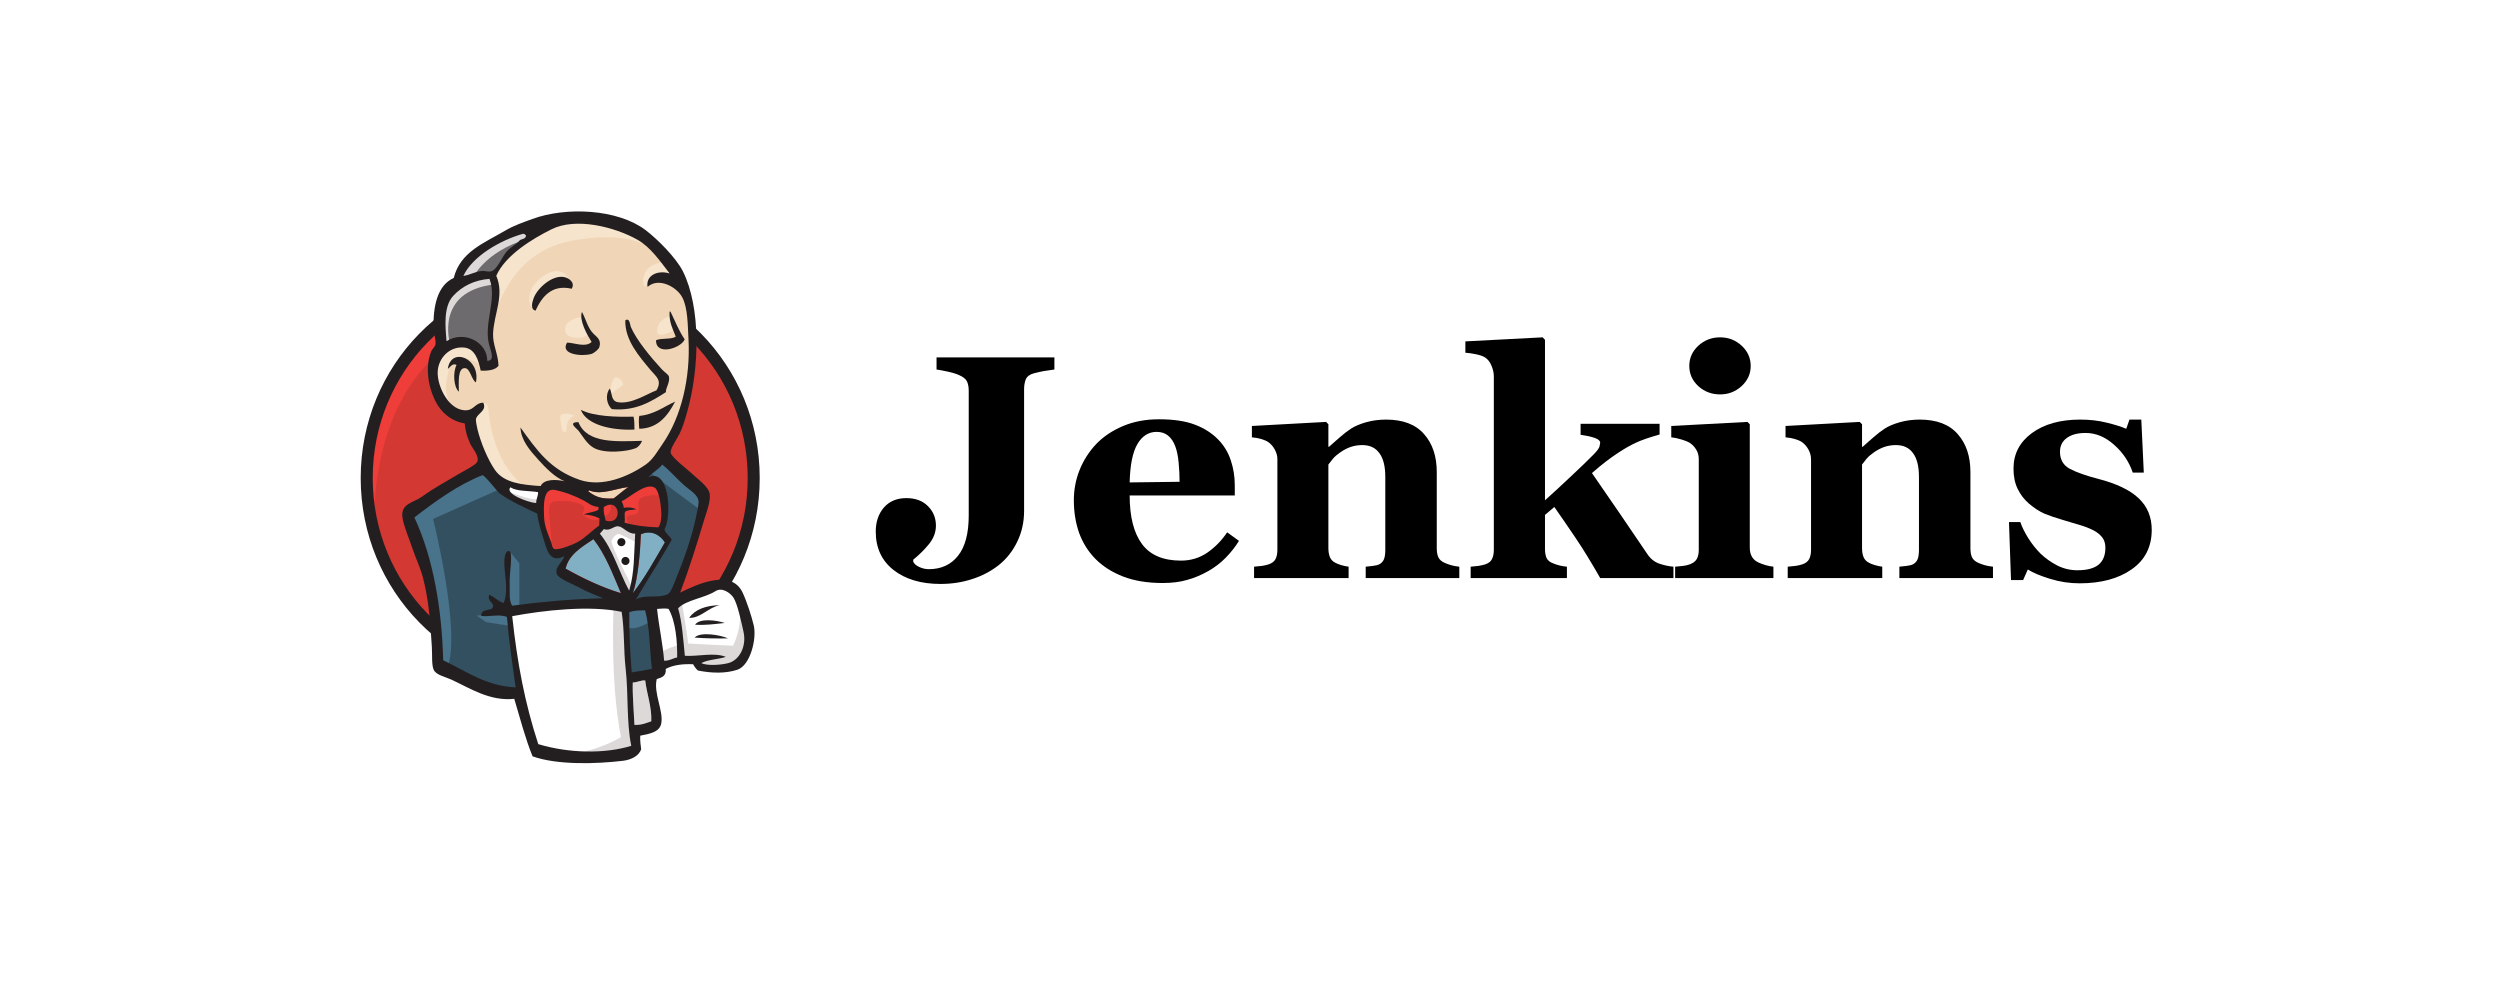 <svg xmlns="http://www.w3.org/2000/svg" width="201" height="79" viewBox="0 0 201 79" fill="none"><rect width="201" height="79" fill="white"></rect><path fill-rule="evenodd" clip-rule="evenodd" d="M60.6 38.375C60.6 47.164 53.634 54.288 45.042 54.288C36.45 54.288 29.485 47.164 29.485 38.375C29.485 29.587 36.45 22.462 45.042 22.462C53.634 22.462 60.6 29.587 60.6 38.375Z" fill="#D33833"></path><path d="M30.119 42.316C30.119 42.316 28.993 25.722 44.284 25.247L43.217 23.469L34.92 26.255L32.549 28.981L30.474 32.952L29.289 37.575L29.645 40.657" fill="#EF3D3A"></path><path d="M34.385 27.52C31.656 30.312 29.967 34.169 29.967 38.435C29.967 42.7 31.656 46.556 34.385 49.349C37.116 52.141 40.88 53.864 45.041 53.864C49.202 53.864 52.966 52.141 55.696 49.349C58.426 46.556 60.115 42.7 60.115 38.435C60.115 34.169 58.426 30.312 55.696 27.52C52.966 24.728 49.202 23.005 45.041 23.004C40.88 23.005 37.116 24.728 34.385 27.52ZM33.694 50.024C30.793 47.058 29 42.957 29 38.435C29 33.911 30.793 29.811 33.694 26.845C36.595 23.877 40.609 22.038 45.041 22.038C49.472 22.038 53.487 23.877 56.387 26.845C59.288 29.811 61.082 33.912 61.081 38.435C61.082 42.957 59.288 47.058 56.387 50.024C53.487 52.992 49.472 54.831 45.041 54.831C40.609 54.831 36.595 52.992 33.694 50.024Z" fill="#231F20"></path><path fill-rule="evenodd" clip-rule="evenodd" d="M51.589 38.464L49.218 38.819L46.017 39.175L43.943 39.234L41.928 39.175L40.387 38.7L39.024 37.219L37.957 34.196L37.72 33.544L36.297 33.07L35.468 31.707L34.875 29.751L35.527 28.032L37.068 27.499L38.312 28.092L38.905 29.396L39.617 29.277L39.853 28.981L39.617 27.618L39.557 25.899L39.913 23.528L39.899 22.174L40.98 20.446L42.876 19.083L46.195 17.661L49.87 18.194L53.07 20.506L54.552 22.876L55.5 24.595L55.737 28.862L55.026 32.537L53.722 35.796L52.477 37.515" fill="#F0D6B7"></path><path fill-rule="evenodd" clip-rule="evenodd" d="M49.577 48.717L41.101 49.072V50.495L41.812 55.473L41.457 55.888L35.53 53.873L35.115 53.162L34.523 46.465L33.16 42.434L32.863 41.486L37.605 38.227L39.086 37.634L40.39 39.234L41.516 40.242L42.82 40.657L43.413 40.834L44.124 43.916L44.657 44.568L46.021 44.094L45.072 45.931L50.228 48.361L49.577 48.717Z" fill="#335061"></path><path fill-rule="evenodd" clip-rule="evenodd" d="M35.526 28.032L37.067 27.499L38.312 28.092L38.904 29.395L39.616 29.277L39.794 28.566L39.438 27.203L39.794 23.943L39.497 22.165L40.564 20.92L42.875 19.083L42.223 18.194L38.964 19.794L37.6 20.861L36.83 22.52L35.645 24.121L35.289 26.017L35.526 28.032Z" fill="#6D6B6D"></path><path fill-rule="evenodd" clip-rule="evenodd" d="M37.957 22.462C37.957 22.462 38.846 20.269 42.402 19.202C45.958 18.135 42.58 18.431 42.58 18.431L38.727 19.913L37.246 21.395L36.594 22.58L37.957 22.462Z" fill="#DCD9D8"></path><path fill-rule="evenodd" clip-rule="evenodd" d="M36.178 27.618C36.178 27.618 34.934 23.469 39.675 22.876L39.497 22.165L36.237 22.936L35.289 26.017L35.526 28.032L36.178 27.618Z" fill="#DCD9D8"></path><path fill-rule="evenodd" clip-rule="evenodd" d="M38.074 33.129L38.85 32.377C38.85 32.377 39.201 32.418 39.26 32.833C39.319 33.248 39.497 36.982 42.045 38.997C42.278 39.181 40.149 38.7 40.149 38.7L38.252 35.737" fill="#F7E4CD"></path><path fill-rule="evenodd" clip-rule="evenodd" d="M48.983 32.003C48.983 32.003 49.122 30.207 49.605 30.345C50.089 30.483 50.089 30.967 50.089 30.967C50.089 30.967 48.914 31.727 48.983 32.003Z" fill="#F7E4CD"></path><path d="M53.9 25.425C53.9 25.425 52.923 25.631 52.833 26.491C52.743 27.352 53.9 26.669 54.078 26.61" fill="#F7E4CD"></path><path d="M46.73 25.484C46.73 25.484 45.426 25.662 45.426 26.491C45.426 27.321 46.908 27.262 47.322 26.907" fill="#F7E4CD"></path><path fill-rule="evenodd" clip-rule="evenodd" d="M38.673 29.337C38.673 29.337 36.42 27.973 36.183 29.277C35.946 30.581 35.413 31.53 36.539 32.893L35.769 32.656L35.057 30.818L34.82 29.04L36.183 27.618L37.724 27.736L38.613 28.448L38.673 29.337Z" fill="#F7E4CD"></path><path fill-rule="evenodd" clip-rule="evenodd" d="M39.736 25.602C39.736 25.602 40.744 20.387 45.841 19.38C50.037 18.55 52.241 19.557 53.071 20.506C53.071 20.506 49.337 16.061 45.781 17.424C42.225 18.787 39.618 21.276 39.677 22.876C39.778 25.602 39.736 25.602 39.736 25.602Z" fill="#F7E4CD"></path><path fill-rule="evenodd" clip-rule="evenodd" d="M53.489 21.098C53.489 21.098 51.77 21.039 51.711 22.58C51.711 22.58 51.711 22.817 51.829 23.054C51.829 23.054 53.193 21.513 54.022 22.343" fill="#F7E4CD"></path><path fill-rule="evenodd" clip-rule="evenodd" d="M45.961 23.215C45.961 23.215 45.665 20.849 43.648 22.224C42.344 23.113 42.463 24.358 42.7 24.595C42.937 24.832 42.873 25.31 43.053 24.982C43.233 24.654 43.174 23.587 43.826 23.291C44.478 22.995 45.547 22.664 45.961 23.215Z" fill="#F7E4CD"></path><path fill-rule="evenodd" clip-rule="evenodd" d="M40.39 39.234L34.819 41.723C34.819 41.723 37.13 50.91 35.945 53.754L35.115 53.458L35.056 49.961L33.515 43.324L32.863 41.486L38.671 37.575L40.39 39.234Z" fill="#49728B"></path><path fill-rule="evenodd" clip-rule="evenodd" d="M40.964 44.315L41.754 45.279V48.835H40.806C40.806 48.835 40.688 46.346 40.688 46.05C40.688 45.753 40.806 44.687 40.806 44.687" fill="#49728B"></path><path fill-rule="evenodd" clip-rule="evenodd" d="M40.98 49.369L38.312 49.487L39.083 50.02L40.98 50.317" fill="#49728B"></path><path fill-rule="evenodd" clip-rule="evenodd" d="M50.109 48.776L52.302 48.717L52.836 54.17L50.583 54.466L50.109 48.776Z" fill="#335061"></path><path fill-rule="evenodd" clip-rule="evenodd" d="M50.699 48.776L54.018 48.598C54.018 48.598 55.381 45.161 55.381 44.983C55.381 44.805 56.567 40.005 56.567 40.005L53.9 37.219L53.366 36.745L51.944 38.167V43.679L50.699 48.776Z" fill="#335061"></path><path fill-rule="evenodd" clip-rule="evenodd" d="M52.184 48.361L50.109 48.776L50.406 50.436C51.176 50.791 52.48 49.843 52.48 49.843" fill="#49728B"></path><path fill-rule="evenodd" clip-rule="evenodd" d="M52.242 37.989L56.391 41.071L56.509 39.649L53.368 36.745L52.242 37.989Z" fill="#49728B"></path><path fill-rule="evenodd" clip-rule="evenodd" d="M43.04 60.452L41.813 55.473L41.203 51.799L41.102 49.072L46.655 48.777L50.11 48.776L49.796 55L50.33 59.8L50.27 60.689L45.766 61.045L43.04 60.452Z" fill="white"></path><path fill-rule="evenodd" clip-rule="evenodd" d="M49.336 48.717C49.336 48.717 49.04 54.881 49.929 59.266C49.929 59.266 48.151 60.392 45.543 60.689L50.522 60.511L51.114 60.155L50.403 50.436L50.225 48.361" fill="#DCD9D8"></path><path fill-rule="evenodd" clip-rule="evenodd" d="M52.935 53.696L55.247 53.044L59.632 52.807L60.284 50.792L59.099 47.295L57.736 47.117L55.839 47.71L54.02 48.598L53.054 48.421L52.301 48.717" fill="white"></path><path fill-rule="evenodd" clip-rule="evenodd" d="M52.895 52.51C52.895 52.51 54.435 51.799 54.673 51.858L54.021 48.598L54.791 48.302C54.791 48.302 55.325 51.384 55.325 51.739C55.325 51.739 58.643 51.917 58.94 51.917C58.94 51.917 59.651 50.554 59.473 49.132L60.125 51.028L60.184 52.095L59.236 53.517L58.169 53.754L56.391 53.695L55.799 52.925L53.724 53.221L53.072 53.458" fill="#DCD9D8"></path><path d="M50.562 48.303L49.258 44.984L47.895 43.028C47.895 43.028 48.191 42.198 48.606 42.198C49.021 42.198 49.969 42.198 49.969 42.198L51.273 42.672L51.154 44.865L50.562 48.303Z" fill="white"></path><path fill-rule="evenodd" clip-rule="evenodd" d="M50.819 47.176C50.819 47.176 49.16 43.975 49.16 43.501C49.16 43.501 49.456 42.79 49.871 42.968C50.286 43.146 51.175 43.62 51.175 43.62V42.494L49.16 42.079L47.797 42.257L50.108 47.709L50.582 47.769" fill="#DCD9D8"></path><path d="M43.57 39.353L41.928 39.175L40.387 38.701V39.234L41.14 40.064L43.51 41.131" fill="white"></path><path fill-rule="evenodd" clip-rule="evenodd" d="M40.92 39.531C40.92 39.531 42.757 40.301 43.35 40.123L43.409 40.834L41.75 40.479L40.742 39.768L40.92 39.531Z" fill="#DCD9D8"></path><path fill-rule="evenodd" clip-rule="evenodd" d="M52.934 42.4C51.928 42.37 51.02 42.251 50.224 42.026C50.278 41.7 50.177 41.38 50.258 41.145C50.48 40.986 50.852 40.988 51.187 40.951C50.897 40.808 50.49 40.752 50.155 40.834C50.147 40.608 50.046 40.468 49.984 40.29C50.55 40.089 51.885 38.766 52.635 39.204C52.993 39.412 53.145 40.602 53.173 41.181C53.196 41.661 53.129 42.145 52.934 42.4Z" fill="#D33833"></path><path d="M52.934 42.4C51.928 42.37 51.02 42.251 50.224 42.026C50.278 41.7 50.177 41.38 50.258 41.145C50.48 40.986 50.852 40.988 51.187 40.951C50.897 40.808 50.49 40.752 50.155 40.834C50.147 40.608 50.046 40.468 49.984 40.29C50.55 40.089 51.885 38.766 52.635 39.204C52.993 39.412 53.145 40.602 53.173 41.181C53.196 41.661 53.129 42.145 52.934 42.4Z" stroke="#D33833" stroke-width="0.5"></path><path fill-rule="evenodd" clip-rule="evenodd" d="M48.12 40.756C48.118 40.832 48.114 40.908 48.111 40.985C47.797 41.191 47.291 41.189 46.946 41.362C47.454 41.385 47.854 41.507 48.2 41.679C48.192 41.871 48.185 42.062 48.177 42.254C47.602 42.648 47.076 43.235 46.398 43.604C46.078 43.779 44.953 44.229 44.613 44.149C44.42 44.105 44.402 43.865 44.325 43.64C44.161 43.157 43.783 42.388 43.75 41.66C43.708 40.742 43.615 39.202 44.605 39.392C45.404 39.544 46.332 39.912 46.951 40.25C47.328 40.456 47.547 40.712 48.12 40.756Z" fill="#D33833"></path><path d="M48.12 40.756C48.118 40.832 48.114 40.908 48.111 40.985C47.797 41.191 47.291 41.189 46.946 41.362C47.454 41.385 47.854 41.507 48.2 41.679C48.192 41.871 48.185 42.062 48.177 42.254C47.602 42.648 47.076 43.235 46.398 43.604C46.078 43.779 44.953 44.229 44.613 44.149C44.42 44.105 44.402 43.865 44.325 43.64C44.161 43.157 43.783 42.388 43.75 41.66C43.708 40.742 43.615 39.202 44.605 39.392C45.404 39.544 46.332 39.912 46.951 40.25C47.328 40.456 47.547 40.712 48.12 40.756Z" stroke="#D33833" stroke-width="0.5"></path><path fill-rule="evenodd" clip-rule="evenodd" d="M48.69 41.852C48.602 41.351 48.501 41.209 48.54 40.772C49.874 39.882 50.125 42.3 48.69 41.852Z" fill="#D33833"></path><path d="M48.69 41.852C48.602 41.351 48.501 41.209 48.54 40.772C49.874 39.882 50.125 42.3 48.69 41.852Z" stroke="#D33833" stroke-width="0.5"></path><path fill-rule="evenodd" clip-rule="evenodd" d="M50.623 42.257C50.623 42.257 50.208 41.664 50.504 41.487C50.801 41.309 51.097 41.487 51.275 41.191C51.453 40.894 51.275 40.716 51.334 40.361C51.393 40.005 51.69 39.946 51.986 39.886C52.282 39.827 53.112 39.709 53.231 40.005L52.875 38.938L52.164 38.701L49.912 40.005L49.793 40.657V41.961" fill="#EF3D3A"></path><path fill-rule="evenodd" clip-rule="evenodd" d="M44.403 44.213C44.331 43.288 44.256 42.364 44.172 41.441C44.047 40.061 44.504 40.301 45.7 40.301C45.882 40.301 46.825 40.519 46.892 40.657C47.215 41.317 46.351 41.171 47.264 41.668C48.035 42.089 49.396 41.413 49.085 40.479C48.91 40.272 48.177 40.415 47.914 40.278C47.451 40.038 46.988 39.798 46.525 39.558C45.936 39.252 44.574 38.807 43.946 39.234C42.355 40.316 44.047 43.02 44.614 44.149" fill="#EF3D3A"></path><path fill-rule="evenodd" clip-rule="evenodd" d="M45.963 23.215C44.348 22.838 43.545 23.891 43.055 24.982C42.618 24.876 42.792 24.281 42.903 23.978C43.192 23.183 44.357 22.125 45.309 22.268C45.719 22.33 46.273 22.705 45.963 23.215Z" fill="#231F20"></path><path fill-rule="evenodd" clip-rule="evenodd" d="M53.833 25.054C53.858 25.055 53.884 25.056 53.91 25.057C54.275 25.815 54.591 26.619 55.051 27.288C54.743 28.007 52.715 28.642 52.746 27.352C53.185 27.161 53.942 27.313 54.331 27.068C54.106 26.452 53.781 25.927 53.833 25.054Z" fill="#231F20"></path><path fill-rule="evenodd" clip-rule="evenodd" d="M46.787 25.074C47.133 25.709 47.246 26.376 47.738 26.856C47.96 27.072 48.391 27.335 48.178 27.936C48.128 28.078 47.763 28.394 47.552 28.456C46.782 28.683 44.989 28.503 45.596 27.543C46.233 27.573 47.088 27.956 47.564 27.494C47.199 26.91 46.547 25.755 46.787 25.074Z" fill="#231F20"></path><path fill-rule="evenodd" clip-rule="evenodd" d="M53.542 31.527C52.383 32.271 51.091 33.081 49.192 32.893C48.786 32.54 48.631 31.755 49.026 31.237C49.231 31.59 49.102 32.239 49.674 32.336C50.751 32.52 52.005 31.677 52.78 31.382C53.261 30.572 52.739 30.274 52.306 29.753C51.419 28.684 50.23 27.36 50.274 25.76C50.632 25.5 50.663 26.157 50.714 26.276C51.177 27.36 52.342 28.745 53.192 29.672C53.401 29.9 53.744 30.119 53.783 30.27C53.893 30.709 53.496 31.235 53.542 31.527Z" fill="#231F20"></path><path fill-rule="evenodd" clip-rule="evenodd" d="M38.264 30.743C37.901 30.536 37.814 29.623 37.388 29.597C36.778 29.56 36.889 30.781 36.892 31.496C36.472 31.115 36.399 29.942 36.707 29.34C36.356 29.168 36.199 29.53 36.004 29.658C36.254 27.839 38.665 28.815 38.264 30.743Z" fill="#231F20"></path><path fill-rule="evenodd" clip-rule="evenodd" d="M54.282 32.285C53.743 33.311 52.98 34.442 51.397 34.475C51.365 34.144 51.34 33.639 51.399 33.439C52.609 33.323 53.356 32.707 54.282 32.285Z" fill="#231F20"></path><path fill-rule="evenodd" clip-rule="evenodd" d="M46.699 32.95C47.709 33.481 49.564 33.538 50.937 33.498C51.01 33.798 51.008 34.17 51.011 34.536C49.247 34.624 47.162 34.188 46.699 32.95Z" fill="#231F20"></path><path fill-rule="evenodd" clip-rule="evenodd" d="M46.503 33.94C47.201 35.693 49.601 35.491 51.624 35.443C51.535 35.67 51.342 35.939 51.102 36.037C50.454 36.3 48.665 36.501 47.765 36.023C47.194 35.719 46.827 35.033 46.514 34.631C46.363 34.437 45.611 33.941 46.503 33.94Z" fill="#231F20"></path><path fill-rule="evenodd" clip-rule="evenodd" d="M53.462 43.609C52.643 45.013 51.859 46.454 50.887 47.692C51.294 46.493 51.469 44.488 51.53 42.959C52.383 42.56 53.113 43.049 53.462 43.609Z" fill="#81B0C4"></path><path fill-rule="evenodd" clip-rule="evenodd" d="M57.867 48.653C56.95 48.836 56.305 49.728 55.41 49.671C55.902 48.977 56.764 48.685 57.867 48.653Z" fill="#231F20"></path><path fill-rule="evenodd" clip-rule="evenodd" d="M58.271 50.088C57.523 50.167 56.645 50.288 55.886 50.226C56.245 49.678 57.629 49.867 58.271 50.088Z" fill="#231F20"></path><path fill-rule="evenodd" clip-rule="evenodd" d="M58.531 51.326C57.691 51.344 56.646 51.328 55.848 51.261C56.32 50.753 57.986 51.072 58.531 51.326Z" fill="#231F20"></path><path fill-rule="evenodd" clip-rule="evenodd" d="M51.878 54.713C51.998 55.768 52.417 56.837 52.364 57.993C51.9 58.15 51.633 58.287 51.01 58.286C50.967 57.304 50.835 55.802 50.874 54.866C51.181 54.886 51.632 54.647 51.878 54.713Z" fill="#DCD9D8"></path><path fill-rule="evenodd" clip-rule="evenodd" d="M50.521 39.16C50.099 39.436 49.739 39.78 49.334 40.074C48.436 40.118 47.945 40.011 47.285 39.495C47.296 39.454 47.362 39.472 47.365 39.422C48.327 39.85 49.55 39.247 50.521 39.16Z" fill="#F0D6B7"></path><path fill-rule="evenodd" clip-rule="evenodd" d="M45.473 45.717C45.737 44.572 46.773 43.979 47.713 43.348C48.684 44.58 49.274 46.164 49.924 47.693C48.388 47.23 46.819 46.479 45.473 45.717Z" fill="#81B0C4"></path><path fill-rule="evenodd" clip-rule="evenodd" d="M50.874 54.866C50.835 55.802 50.966 57.304 51.01 58.286C51.633 58.287 51.899 58.15 52.364 57.993C52.416 56.837 51.998 55.768 51.878 54.713C51.632 54.647 51.18 54.886 50.874 54.866ZM41.181 49.541C41.592 53.315 42.186 56.487 43.277 59.828C45.697 60.563 48.614 60.627 50.754 59.964C50.361 58.078 50.532 55.782 50.303 53.769C50.13 52.257 50.218 50.735 49.981 49.191C47.389 48.652 43.725 49.065 41.181 49.541ZM50.594 49.215C50.572 50.836 50.666 52.434 50.79 54.057C51.412 53.964 51.834 53.901 52.413 53.774C52.225 52.212 52.248 50.454 51.866 49.072C51.424 49.077 51.034 49.067 50.594 49.215ZM53.751 48.954C53.455 48.886 53.111 48.951 52.829 48.957C52.962 50.278 53.284 51.736 53.397 53.122C53.841 53.136 54.078 52.927 54.443 52.856C54.463 51.639 54.337 49.962 53.751 48.954ZM58.531 53.321C59.456 53.096 60.038 51.963 59.779 50.799C59.605 50.017 59.296 48.543 58.965 48.043C58.72 47.673 58.057 47.188 57.527 47.527C56.666 48.079 55.148 48.239 54.519 48.907C54.834 49.956 54.932 51.397 55.062 52.726C56.139 52.793 57.463 52.43 58.358 52.816C57.733 53.018 56.922 53.02 56.382 53.315C56.824 53.528 57.857 53.485 58.531 53.321ZM49.924 47.693C49.274 46.164 48.684 44.58 47.713 43.348C46.773 43.979 45.737 44.572 45.473 45.717C46.819 46.479 48.389 47.23 49.924 47.693ZM51.527 42.959C51.465 44.488 51.291 46.493 50.883 47.692C51.855 46.454 52.639 45.013 53.459 43.609C53.109 43.049 52.379 42.56 51.527 42.959ZM49.71 42.314C49.342 42.274 49.029 42.737 48.551 42.537C48.441 42.658 48.341 42.789 48.229 42.908C49.287 44.182 49.768 45.99 50.584 47.488C51.023 46.05 50.972 44.473 51.069 42.903C50.467 42.941 50.132 42.358 49.71 42.314ZM48.542 40.772C48.503 41.209 48.605 41.351 48.692 41.852C50.127 42.3 49.877 39.882 48.542 40.772ZM46.951 40.25C46.333 39.912 45.404 39.544 44.606 39.392C43.616 39.202 43.708 40.742 43.75 41.66C43.783 42.388 44.162 43.157 44.326 43.64C44.403 43.865 44.42 44.105 44.613 44.149C44.954 44.229 46.078 43.779 46.399 43.604C47.077 43.235 47.602 42.648 48.178 42.254C48.185 42.062 48.193 41.871 48.2 41.679C47.854 41.507 47.454 41.385 46.946 41.362C47.291 41.189 47.798 41.191 48.112 40.985C48.115 40.908 48.118 40.832 48.121 40.756C47.548 40.712 47.329 40.456 46.951 40.25ZM41.046 39.177C40.533 39.698 42.485 40.408 43.107 40.446C43.103 40.117 43.294 39.806 43.256 39.569C42.518 39.44 41.547 39.525 41.046 39.177ZM47.367 39.422C47.364 39.472 47.298 39.454 47.287 39.495C47.947 40.011 48.438 40.118 49.336 40.074C49.742 39.78 50.101 39.436 50.523 39.16C49.552 39.247 48.329 39.85 47.367 39.422ZM53.169 41.181C53.141 40.602 52.989 39.412 52.632 39.204C51.881 38.765 50.546 40.089 49.98 40.29C50.042 40.468 50.144 40.608 50.151 40.834C50.486 40.752 50.893 40.808 51.183 40.951C50.848 40.988 50.476 40.986 50.254 41.145C50.173 41.38 50.274 41.7 50.22 42.026C51.016 42.251 51.924 42.37 52.93 42.4C53.125 42.145 53.192 41.661 53.169 41.181ZM40.182 39.681C40.021 39.566 38.931 38.148 38.781 38.206C36.809 38.984 34.965 40.33 33.316 41.602C34.888 44.974 35.522 49.105 35.634 53.086C37.434 53.928 39.015 55.142 41.458 55.269C41.175 53.269 40.917 51.484 40.757 49.602C40.143 49.343 39.263 49.613 38.688 49.521C38.683 48.829 39.566 49.218 39.639 48.753C39.694 48.401 39.154 48.374 39.33 47.82C39.779 47.983 40.014 48.343 40.493 48.479C40.931 47.521 40.487 45.828 40.55 45.028C40.562 44.877 40.625 44.195 40.962 44.315C41.26 44.421 40.945 46.129 40.977 46.886C41.007 47.584 40.893 48.259 41.176 48.697C43.536 48.376 45.935 48.168 48.489 48.098C47.927 47.857 47.259 47.629 46.528 47.216C46.131 46.992 44.88 46.527 44.766 46.15C44.583 45.55 45.245 45.23 45.358 44.715C44.167 45.365 43.934 44.093 43.653 43.191C43.397 42.374 43.252 41.764 43.189 41.293C42.163 40.804 41.065 40.308 40.182 39.681ZM52.127 38.378C53.77 37.581 54.066 41.356 53.422 42.573C53.522 42.935 53.864 43.074 54.004 43.4C53.087 45.043 52.068 46.577 51.132 48.2C51.828 47.767 52.823 48.123 53.642 47.798C53.941 47.68 54.158 46.995 54.385 46.446C55.008 44.938 55.663 43.036 55.954 41.596C56.02 41.268 56.199 40.553 56.159 40.261C56.087 39.739 55.378 39.351 55.017 39.028C54.353 38.431 53.934 37.905 53.241 37.347C52.96 37.762 52.356 38.041 52.127 38.378ZM36.423 23.804C35.64 24.666 35.804 26.28 35.899 27.429C37.315 26.538 39.193 27.499 39.175 29.014C39.851 28.996 39.428 28.17 39.306 27.637C38.906 25.899 39.979 24.011 39.354 22.421C38.142 22.513 37.146 23.008 36.423 23.804ZM42.027 18.803C40.254 19.306 37.982 20.594 37.253 22.186C37.817 22.105 38.209 21.82 38.765 21.785C38.976 21.771 39.251 21.873 39.493 21.813C39.975 21.693 40.381 20.613 40.745 20.212C41.099 19.819 41.524 19.651 41.816 19.294C42.003 19.203 42.28 19.21 42.29 18.929C42.209 18.842 42.124 18.776 42.027 18.803ZM51.255 19.276C49.415 18.238 46.3 17.457 44.343 18.433C42.764 19.22 40.629 20.523 39.901 22.174C40.581 23.767 39.7 25.227 39.643 26.845C39.613 27.706 40.048 28.457 40.082 29.394C39.849 29.778 39.138 29.825 38.646 29.799C38.481 28.97 38.191 28.038 37.337 27.945C36.129 27.813 35.246 28.812 35.191 29.857C35.126 31.085 36.135 33.121 37.564 32.98C38.116 32.925 38.252 32.372 38.854 32.377C39.18 33.028 38.351 33.232 38.265 33.698C38.243 33.818 38.334 34.288 38.387 34.508C38.647 35.581 39.225 36.969 39.795 37.785C40.518 38.821 41.938 38.977 43.467 39.079C43.74 38.491 44.745 38.539 45.4 38.693C44.615 38.382 43.885 37.628 43.28 36.961C42.585 36.195 41.881 35.374 41.846 34.373C43.159 36.195 44.244 37.786 46.632 38.588C48.438 39.194 50.549 38.31 51.937 37.335C52.513 36.93 52.857 36.287 53.266 35.698C54.798 33.494 55.513 30.349 55.356 27.3C55.291 26.042 55.294 24.789 54.873 23.943C54.431 23.059 52.94 22.267 52.067 23.067C51.905 22.207 52.793 21.675 53.836 21.985C53.092 21.025 52.312 19.872 51.255 19.276ZM54.683 47.647C56.121 46.932 58.808 45.723 59.709 47.65C60.042 48.36 60.432 49.56 60.604 50.294C60.848 51.328 60.341 53.502 59.278 53.849C58.339 54.155 57.243 54.136 56.112 53.909C55.979 53.798 55.831 53.605 55.727 53.404C54.919 53.373 54.163 53.447 53.525 53.779C53.586 54.377 53.182 54.473 52.803 54.596C52.522 55.709 53.364 57.163 53.163 58.178C53.019 58.901 52.129 59.013 51.475 59.148C51.454 59.55 51.504 59.885 51.549 60.225C51.399 60.776 50.728 61.09 50.093 61.167C48.002 61.418 44.828 61.531 42.817 60.808C42.255 59.431 41.813 57.757 41.346 56.185C39.385 56.395 37.798 55.339 36.303 54.647C35.785 54.407 35.069 54.275 34.875 53.863C34.688 53.464 34.764 52.699 34.718 51.977C34.599 50.132 34.498 48.352 34.011 46.463C33.792 45.615 33.411 44.867 33.145 44.05C32.899 43.293 32.469 42.358 32.357 41.603C32.191 40.484 33.245 40.422 33.919 39.937C34.96 39.187 35.778 38.772 36.905 38.096C37.239 37.895 38.247 37.388 38.361 37.154C38.589 36.691 37.971 36.038 37.805 35.675C37.543 35.101 37.407 34.613 37.369 34.047C36.423 33.897 35.706 33.334 35.273 32.699C34.556 31.648 34.059 29.704 34.679 28.226C34.728 28.109 34.97 27.88 35.006 27.701C35.077 27.349 34.873 26.881 34.861 26.506C34.795 24.584 35.186 22.928 36.48 22.348C37.005 20.256 38.885 19.56 40.656 18.52C41.318 18.131 42.048 17.883 42.802 17.606C45.506 16.61 49.655 16.798 51.899 18.495C52.851 19.215 54.372 20.735 54.916 21.835C56.353 24.739 56.251 29.594 55.246 33.127C55.111 33.602 54.915 34.299 54.641 34.869C54.45 35.267 53.857 36.063 53.929 36.414C54.003 36.778 55.281 37.748 55.555 38.012C56.049 38.488 56.986 39.12 57.062 39.721C57.144 40.36 56.78 41.234 56.596 41.851C55.981 43.909 55.381 45.812 54.683 47.647Z" fill="#231F20"></path><path fill-rule="evenodd" clip-rule="evenodd" d="M45.087 33.398C45.165 33.295 45.594 33.137 46.194 33.426C46.194 33.426 45.483 33.544 45.542 34.73L45.246 34.671C45.246 34.671 44.939 33.596 45.087 33.398Z" fill="#F7E4CD"></path><path fill-rule="evenodd" clip-rule="evenodd" d="M50.285 43.59C50.285 43.77 50.139 43.916 49.959 43.916C49.779 43.916 49.633 43.77 49.633 43.59C49.633 43.41 49.779 43.264 49.959 43.264C50.139 43.264 50.285 43.41 50.285 43.59Z" fill="#1D1919"></path><path fill-rule="evenodd" clip-rule="evenodd" d="M50.613 45.101C50.613 45.281 50.467 45.427 50.287 45.427C50.107 45.427 49.961 45.281 49.961 45.101C49.961 44.921 50.107 44.775 50.287 44.775C50.467 44.775 50.613 44.921 50.613 45.101Z" fill="#1D1919"></path><path d="M84.774 29.709C84.441 29.751 84.158 29.793 83.924 29.834C83.691 29.876 83.428 29.934 83.137 30.009C82.795 30.101 82.574 30.264 82.474 30.497C82.382 30.73 82.337 30.997 82.337 31.297V41.073C82.337 41.974 82.153 42.799 81.787 43.549C81.428 44.299 80.932 44.928 80.299 45.437C79.657 45.937 78.94 46.312 78.148 46.562C77.357 46.82 76.511 46.949 75.611 46.949C74.052 46.949 72.794 46.574 71.835 45.824C70.885 45.074 70.41 44.045 70.41 42.736C70.41 41.961 70.627 41.319 71.06 40.811C71.502 40.303 72.106 40.048 72.873 40.048C73.598 40.048 74.173 40.261 74.598 40.686C75.031 41.111 75.248 41.636 75.248 42.261C75.248 42.794 75.061 43.29 74.686 43.749C74.319 44.199 73.898 44.616 73.423 44.999V45.161C73.498 45.328 73.66 45.47 73.91 45.587C74.16 45.703 74.415 45.762 74.673 45.762C75.673 45.762 76.457 45.403 77.023 44.686C77.598 43.97 77.886 42.886 77.886 41.436V31.422C77.886 31.122 77.84 30.872 77.748 30.672C77.657 30.472 77.436 30.297 77.086 30.147C76.836 30.039 76.532 29.947 76.173 29.872C75.823 29.797 75.531 29.743 75.298 29.709V28.734H84.774V29.709Z" fill="black"></path><path d="M99.614 43.486C99.322 43.961 98.968 44.411 98.551 44.837C98.143 45.253 97.676 45.612 97.151 45.912C96.593 46.228 96.026 46.466 95.451 46.624C94.884 46.791 94.23 46.874 93.488 46.874C92.254 46.874 91.188 46.699 90.288 46.349C89.396 45.999 88.658 45.528 88.075 44.937C87.491 44.345 87.054 43.649 86.762 42.849C86.479 42.04 86.337 41.165 86.337 40.223C86.337 39.373 86.491 38.561 86.8 37.785C87.116 37.002 87.562 36.306 88.137 35.698C88.704 35.106 89.417 34.627 90.275 34.26C91.142 33.893 92.109 33.71 93.175 33.71C94.342 33.71 95.301 33.852 96.051 34.135C96.801 34.418 97.422 34.81 97.914 35.31C98.389 35.785 98.735 36.348 98.951 36.998C99.168 37.64 99.276 38.315 99.276 39.023V39.836H90.825C90.825 41.544 91.154 42.844 91.813 43.736C92.471 44.628 93.517 45.074 94.951 45.074C95.734 45.074 96.438 44.861 97.064 44.436C97.689 44.003 98.222 43.457 98.664 42.799L99.614 43.486ZM94.838 38.736C94.838 38.236 94.813 37.723 94.763 37.198C94.713 36.673 94.626 36.244 94.501 35.91C94.359 35.519 94.163 35.223 93.913 35.023C93.671 34.823 93.363 34.723 92.988 34.723C92.346 34.723 91.834 35.048 91.45 35.698C91.067 36.348 90.859 37.377 90.825 38.786L94.838 38.736Z" fill="black"></path><path d="M117.329 46.474H109.803V45.562C109.961 45.545 110.153 45.524 110.378 45.499C110.603 45.474 110.774 45.432 110.89 45.374C111.065 45.282 111.19 45.149 111.265 44.974C111.34 44.799 111.378 44.541 111.378 44.199V38.348C111.378 37.498 111.22 36.86 110.903 36.435C110.595 36.002 110.136 35.785 109.528 35.785C109.194 35.785 108.882 35.835 108.59 35.935C108.307 36.035 108.028 36.181 107.752 36.373C107.511 36.539 107.315 36.71 107.165 36.885C107.023 37.06 106.902 37.215 106.802 37.348V44.061C106.802 44.353 106.844 44.599 106.927 44.799C107.011 44.991 107.148 45.136 107.34 45.236C107.473 45.312 107.64 45.378 107.84 45.437C108.04 45.495 108.236 45.536 108.428 45.562V46.474H100.827V45.562C101.035 45.545 101.243 45.524 101.452 45.499C101.668 45.466 101.852 45.424 102.002 45.374C102.268 45.282 102.452 45.141 102.552 44.949C102.652 44.757 102.702 44.507 102.702 44.199V36.923C102.702 36.664 102.635 36.41 102.502 36.16C102.368 35.91 102.193 35.706 101.977 35.548C101.827 35.448 101.635 35.364 101.402 35.298C101.177 35.231 100.927 35.185 100.652 35.16V34.248L106.615 33.922L106.802 34.11V35.923H106.852C107.086 35.714 107.369 35.464 107.702 35.173C108.036 34.881 108.344 34.643 108.628 34.46C108.936 34.26 109.34 34.089 109.84 33.947C110.34 33.806 110.874 33.735 111.44 33.735C112.799 33.735 113.816 34.123 114.491 34.898C115.174 35.664 115.516 36.685 115.516 37.961V44.086C115.516 44.395 115.562 44.641 115.654 44.824C115.745 45.007 115.916 45.153 116.166 45.261C116.299 45.32 116.462 45.378 116.654 45.437C116.854 45.495 117.079 45.536 117.329 45.562V46.474Z" fill="black"></path><path d="M134.544 46.474H128.655C127.93 45.199 127.268 44.12 126.668 43.236C126.067 42.344 125.501 41.519 124.967 40.761L124.217 41.398V44.124C124.217 44.424 124.259 44.67 124.342 44.861C124.434 45.053 124.605 45.195 124.855 45.286C125.005 45.353 125.18 45.411 125.38 45.462C125.58 45.511 125.78 45.545 125.98 45.562V46.474H118.241V45.562C118.45 45.545 118.658 45.524 118.866 45.499C119.075 45.466 119.258 45.424 119.417 45.374C119.683 45.282 119.862 45.141 119.954 44.949C120.054 44.757 120.104 44.507 120.104 44.199V30.259C120.104 29.985 120.042 29.701 119.917 29.409C119.8 29.109 119.625 28.884 119.392 28.734C119.233 28.634 118.996 28.551 118.679 28.484C118.362 28.418 118.075 28.376 117.816 28.359V27.447L124.03 27.122L124.217 27.322V40.223C124.834 39.673 125.526 39.036 126.292 38.311C127.068 37.586 127.689 36.985 128.155 36.51C128.43 36.227 128.58 36.014 128.605 35.873C128.639 35.723 128.655 35.631 128.655 35.598C128.655 35.448 128.522 35.323 128.255 35.223C127.997 35.123 127.605 35.035 127.08 34.96V34.072H133.431V34.935C132.598 35.169 131.96 35.389 131.518 35.598C131.085 35.798 130.61 36.069 130.093 36.41C129.751 36.635 129.418 36.873 129.093 37.123C128.776 37.365 128.409 37.669 127.993 38.035C128.809 39.219 129.564 40.315 130.256 41.324C130.947 42.332 131.672 43.399 132.431 44.524C132.689 44.916 133.01 45.178 133.393 45.312C133.777 45.445 134.16 45.528 134.544 45.562V46.474Z" fill="black"></path><path d="M142.582 46.474H134.681V45.562C134.898 45.545 135.11 45.524 135.319 45.499C135.527 45.474 135.706 45.432 135.856 45.374C136.123 45.274 136.311 45.132 136.419 44.949C136.527 44.757 136.581 44.507 136.581 44.199V36.923C136.581 36.631 136.515 36.377 136.381 36.16C136.248 35.935 136.081 35.756 135.881 35.623C135.731 35.523 135.502 35.427 135.194 35.335C134.894 35.243 134.619 35.185 134.369 35.16V34.248L140.494 33.922L140.682 34.11V44.036C140.682 44.328 140.744 44.578 140.869 44.786C140.994 44.986 141.174 45.136 141.407 45.236C141.574 45.312 141.757 45.378 141.957 45.437C142.157 45.495 142.366 45.536 142.582 45.562V46.474ZM140.757 29.422C140.757 30.055 140.511 30.597 140.019 31.047C139.536 31.489 138.961 31.71 138.294 31.71C137.619 31.71 137.036 31.489 136.544 31.047C136.06 30.597 135.819 30.055 135.819 29.422C135.819 28.788 136.06 28.247 136.544 27.797C137.036 27.347 137.619 27.122 138.294 27.122C138.969 27.122 139.548 27.347 140.032 27.797C140.515 28.247 140.757 28.788 140.757 29.422Z" fill="black"></path><path d="M160.235 46.474H152.709V45.562C152.867 45.545 153.059 45.524 153.284 45.499C153.509 45.474 153.68 45.432 153.796 45.374C153.971 45.282 154.096 45.149 154.171 44.974C154.246 44.799 154.284 44.541 154.284 44.199V38.348C154.284 37.498 154.125 36.86 153.809 36.435C153.5 36.002 153.042 35.785 152.434 35.785C152.1 35.785 151.788 35.835 151.496 35.935C151.213 36.035 150.933 36.181 150.658 36.373C150.417 36.539 150.221 36.71 150.071 36.885C149.929 37.06 149.808 37.215 149.708 37.348V44.061C149.708 44.353 149.75 44.599 149.833 44.799C149.917 44.991 150.054 45.136 150.246 45.236C150.379 45.312 150.546 45.378 150.746 45.437C150.946 45.495 151.142 45.536 151.333 45.562V46.474H143.732V45.562C143.941 45.545 144.149 45.524 144.357 45.499C144.574 45.466 144.757 45.424 144.908 45.374C145.174 45.282 145.358 45.141 145.458 44.949C145.558 44.757 145.608 44.507 145.608 44.199V36.923C145.608 36.664 145.541 36.41 145.408 36.16C145.274 35.91 145.099 35.706 144.883 35.548C144.732 35.448 144.541 35.364 144.307 35.298C144.082 35.231 143.832 35.185 143.557 35.16V34.248L149.521 33.922L149.708 34.11V35.923H149.758C149.992 35.714 150.275 35.464 150.608 35.173C150.942 34.881 151.25 34.643 151.533 34.46C151.842 34.26 152.246 34.089 152.746 33.947C153.246 33.806 153.78 33.735 154.346 33.735C155.705 33.735 156.722 34.123 157.397 34.898C158.08 35.664 158.422 36.685 158.422 37.961V44.086C158.422 44.395 158.468 44.641 158.559 44.824C158.651 45.007 158.822 45.153 159.072 45.261C159.205 45.32 159.368 45.378 159.56 45.437C159.76 45.495 159.985 45.536 160.235 45.562V46.474Z" fill="black"></path><path d="M167.198 46.899C166.39 46.899 165.598 46.778 164.823 46.537C164.056 46.303 163.46 46.053 163.035 45.787L162.66 46.637H161.685L161.522 41.974H162.435C162.56 42.349 162.768 42.774 163.06 43.249C163.352 43.715 163.685 44.136 164.06 44.511C164.452 44.886 164.898 45.203 165.398 45.462C165.906 45.72 166.448 45.849 167.023 45.849C167.781 45.849 168.344 45.703 168.711 45.411C169.086 45.111 169.273 44.653 169.273 44.036C169.273 43.703 169.19 43.428 169.023 43.211C168.857 42.995 168.627 42.807 168.336 42.649C168.011 42.482 167.652 42.34 167.261 42.224C166.877 42.107 166.402 41.965 165.835 41.798C165.269 41.632 164.781 41.465 164.373 41.298C163.973 41.123 163.556 40.853 163.122 40.486C162.747 40.161 162.447 39.769 162.222 39.311C161.997 38.852 161.885 38.306 161.885 37.673C161.885 36.498 162.377 35.548 163.36 34.823C164.352 34.097 165.648 33.735 167.248 33.735C168.006 33.735 168.702 33.814 169.336 33.972C169.978 34.123 170.515 34.289 170.949 34.473L171.211 33.735H172.161L172.361 37.998H171.474C171.182 37.131 170.682 36.385 169.973 35.76C169.265 35.127 168.502 34.81 167.686 34.81C167.044 34.81 166.54 34.944 166.173 35.21C165.806 35.477 165.623 35.848 165.623 36.323C165.623 36.956 165.89 37.415 166.423 37.698C166.965 37.981 167.719 38.248 168.686 38.498C170.178 38.882 171.269 39.407 171.961 40.073C172.653 40.732 172.999 41.574 172.999 42.599C172.999 43.965 172.461 45.024 171.386 45.774C170.319 46.524 168.923 46.899 167.198 46.899Z" fill="black"></path></svg>